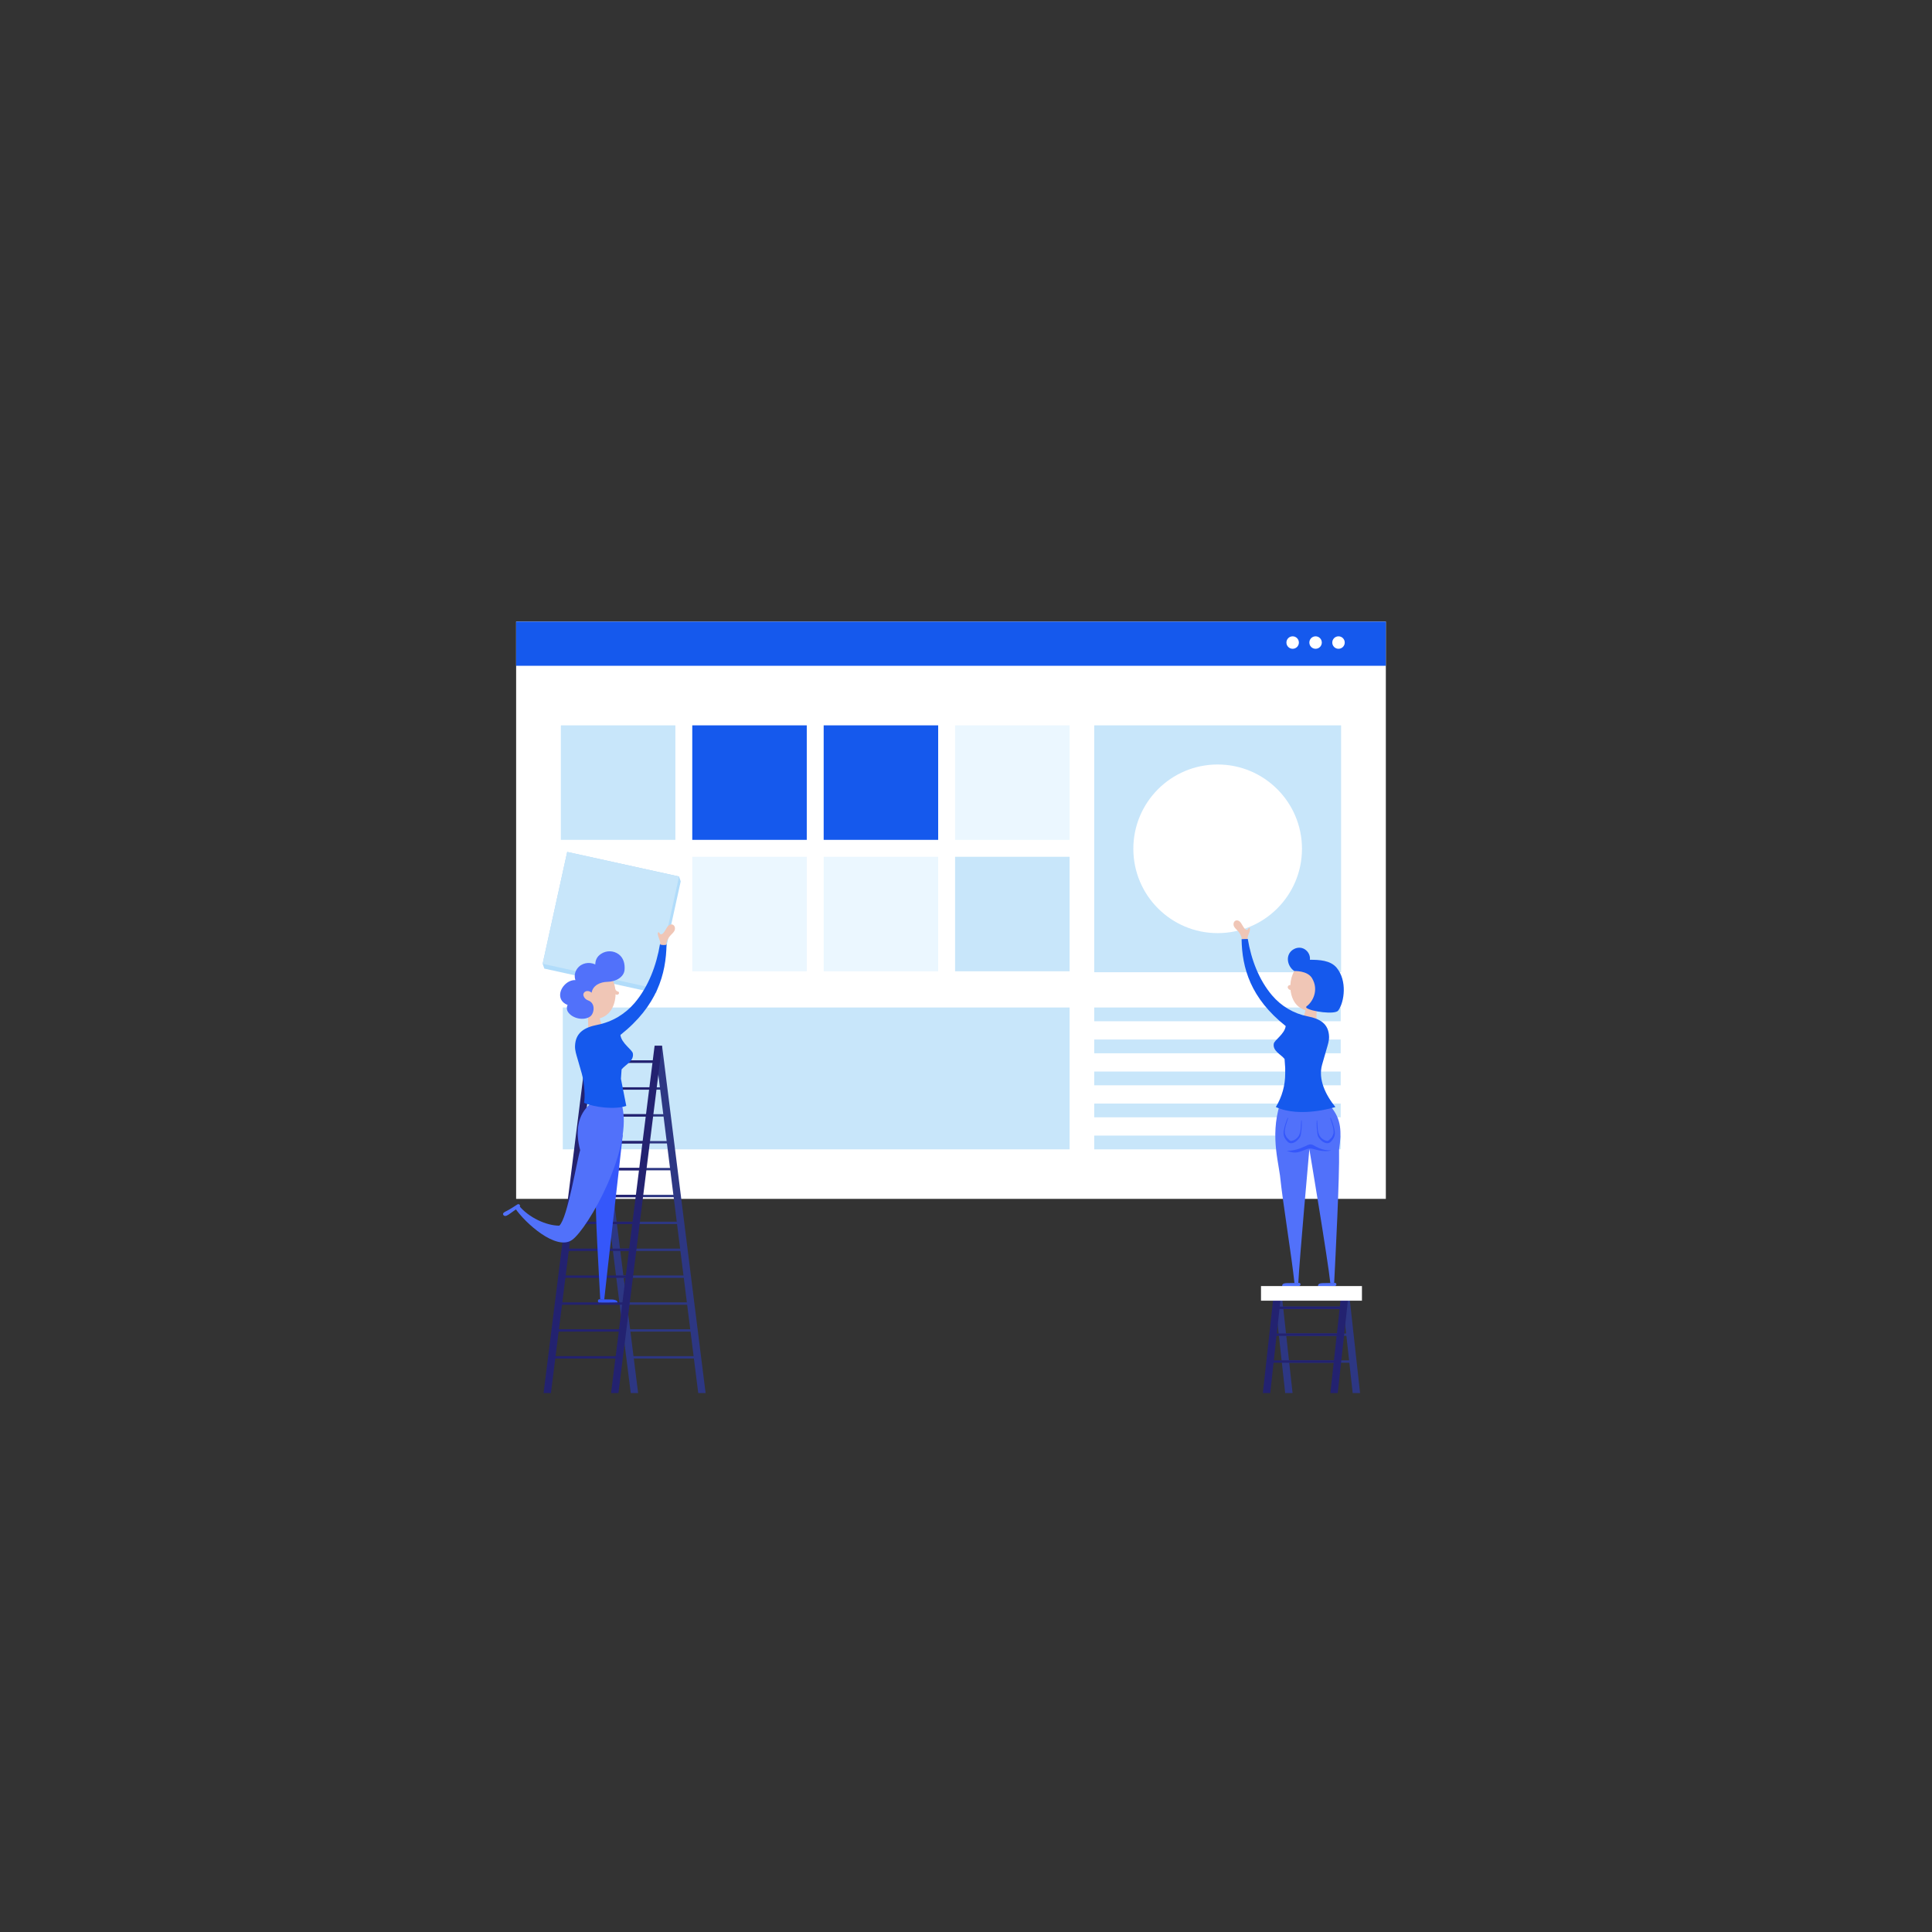 <svg xmlns="http://www.w3.org/2000/svg" id="Layer_1" data-name="Layer 1" viewBox="0 0 1200 1200"><rect x="0" y="0" width="1200" height="1200" fill="#333333" stroke="none"/><defs><style>      .cls-1 {        fill: #f0c6b6;      }      .cls-1, .cls-2, .cls-3, .cls-4, .cls-5, .cls-6, .cls-7, .cls-8, .cls-9, .cls-10, .cls-11 {        stroke-width: 0px;      }      .cls-2 {        fill: #2d3783;      }      .cls-3 {        fill: #232270;      }      .cls-4 {        fill: #b1dcfa;      }      .cls-5 {        fill: #1559ed;      }      .cls-6 {        fill: #3557fa;      }      .cls-7 {        fill: #5171fa;      }      .cls-8 {        fill: #f7f7f8;      }      .cls-9 {        fill: #c8e6fa;      }      .cls-10 {        fill: #fff;      }      .cls-11 {        fill: #ebf7ff;      }    </style></defs><g><rect class="cls-10" x="320.57" y="386.09" width="540.19" height="358.56" transform="translate(1181.34 1130.73) rotate(180)"></rect><rect class="cls-5" x="320.57" y="386.09" width="540.19" height="27.44"></rect></g><g><path class="cls-10" d="M835.24,399.1c0-2.14-1.73-3.87-3.87-3.87s-3.87,1.73-3.87,3.87,1.73,3.87,3.87,3.87,3.87-1.73,3.87-3.87Z"></path><path class="cls-10" d="M821,399.1c0-2.14-1.73-3.87-3.87-3.87s-3.87,1.73-3.87,3.87,1.73,3.87,3.87,3.87,3.87-1.73,3.87-3.87Z"></path><circle class="cls-10" cx="802.89" cy="399.1" r="3.87"></circle></g><g><g><rect class="cls-9" x="679.64" y="450.53" width="153.34" height="153.34"></rect><path class="cls-10" d="M756.31,579.58h0c28.93,0,52.37-23.45,52.37-52.37h0c0-28.93-23.45-52.37-52.37-52.37h0c-28.93,0-52.37,23.45-52.37,52.37h0c0,28.93,23.45,52.37,52.37,52.37Z"></path><g><rect class="cls-11" x="593.22" y="450.53" width="71.12" height="71.12"></rect><rect class="cls-5" x="511.6" y="450.53" width="71.12" height="71.12" transform="translate(1094.32 972.18) rotate(180)"></rect><rect class="cls-5" x="429.98" y="450.53" width="71.12" height="71.12" transform="translate(931.08 972.18) rotate(180)"></rect><rect class="cls-9" x="348.36" y="450.53" width="71.12" height="71.12"></rect><rect class="cls-9" x="593.22" y="532.16" width="71.12" height="71.12"></rect><rect class="cls-11" x="511.6" y="532.16" width="71.12" height="71.12"></rect><rect class="cls-11" x="429.98" y="532.16" width="71.12" height="71.12"></rect><rect class="cls-8" x="343.84" y="535.95" width="71.12" height="71.12" transform="translate(627.35 1211.12) rotate(-167.61)"></rect><polygon class="cls-4" points="337.04 598.61 352.3 529.15 421.76 544.41 422.81 547.42 407.55 616.88 338.09 601.62 337.04 598.61"></polygon><rect class="cls-9" x="343.84" y="535.95" width="71.12" height="71.12" transform="translate(-260.2 819.46) rotate(-77.61)"></rect></g></g><g><rect class="cls-9" x="679.64" y="625.77" width="153.1" height="8.54"></rect><rect class="cls-9" x="679.64" y="645.66" width="153.1" height="8.54"></rect><rect class="cls-9" x="679.64" y="665.55" width="153.1" height="8.54"></rect><rect class="cls-9" x="679.64" y="685.44" width="153.1" height="8.54"></rect><rect class="cls-9" x="679.64" y="705.34" width="153.1" height="8.54"></rect></g><rect class="cls-9" x="349.55" y="625.77" width="314.79" height="88.11"></rect></g><g><g><g><g><rect class="cls-2" x="391.74" y="842.32" width="40.89" height="1.48"></rect><rect class="cls-2" x="389.61" y="825.62" width="40.89" height="1.48"></rect><rect class="cls-2" x="387.47" y="808.92" width="40.89" height="1.48"></rect><rect class="cls-2" x="385.33" y="792.22" width="40.89" height="1.48"></rect><rect class="cls-2" x="383.19" y="775.53" width="40.89" height="1.48"></rect><rect class="cls-2" x="381.06" y="758.83" width="40.89" height="1.48"></rect><rect class="cls-2" x="378.92" y="742.13" width="40.89" height="1.48"></rect><rect class="cls-2" x="376.78" y="725.43" width="40.89" height="1.48"></rect><rect class="cls-2" x="374.64" y="708.73" width="40.89" height="1.48"></rect><rect class="cls-2" x="372.51" y="692.04" width="40.89" height="1.48"></rect><rect class="cls-2" x="370.37" y="675.34" width="40.89" height="1.48"></rect><rect class="cls-2" x="368.23" y="658.64" width="40.89" height="1.48"></rect></g><g><polygon class="cls-2" points="433.69 865.26 406.64 649.57 411.22 649.57 438.27 865.26 433.69 865.26"></polygon><polygon class="cls-2" points="391.77 865.26 364.72 649.57 369.3 649.57 396.35 865.26 391.77 865.26"></polygon></g></g><g><g><rect class="cls-3" x="343.25" y="842.32" width="40.89" height="1.48"></rect><rect class="cls-3" x="345.39" y="825.62" width="40.89" height="1.48"></rect><rect class="cls-3" x="347.53" y="808.92" width="40.89" height="1.48"></rect><rect class="cls-3" x="349.66" y="792.22" width="40.89" height="1.48"></rect><rect class="cls-3" x="351.8" y="775.53" width="40.89" height="1.48"></rect><rect class="cls-3" x="353.94" y="758.83" width="40.89" height="1.48"></rect><rect class="cls-3" x="356.08" y="742.13" width="40.89" height="1.48"></rect><rect class="cls-3" x="358.21" y="725.43" width="40.89" height="1.48"></rect><rect class="cls-3" x="360.35" y="708.73" width="40.89" height="1.48"></rect><rect class="cls-3" x="362.49" y="692.04" width="40.89" height="1.48"></rect><rect class="cls-3" x="364.62" y="675.34" width="40.89" height="1.48"></rect><rect class="cls-3" x="366.76" y="658.64" width="40.89" height="1.48"></rect></g><g><polygon class="cls-3" points="342.2 865.26 369.24 649.57 364.66 649.57 337.62 865.26 342.2 865.26"></polygon><polygon class="cls-3" points="384.12 865.26 411.16 649.57 406.58 649.57 379.54 865.26 384.12 865.26"></polygon></g></g></g><g><g><path class="cls-1" d="M384.02,615.95c-1.67-.52-1.85-1.53-1.88-1.62-.17-.59-.29,2.73-.07,3.02.46.59,1.37.68,1.97.26.61-.43.65-1.44-.03-1.65Z"></path><path class="cls-1" d="M379.77,607.1c-.61-1.06-1.36-2.08-2.35-2.81-.03-.02-.07-.05-.1-.07-2.63-1.84-5.83-.44-7.96,1.48-2.42,2.17-4.45,4.78-5.96,7.67-2.75,5.24-4.4,14.92,1.83,18.59.07,3.62.15,7.24.22,10.85,0,.29.22.44.45.46.08.11.19.18.36.19,3.2.15,6.25-.57,9.05-2.12.11-.06.17-.15.2-.24.23-.11.38-.38.23-.66-1.39-2.54-2.74-5.1-3.21-7.95,3.36-.92,6.15-3.22,7.79-6.46,2.9-5.72,2.65-13.39-.55-18.93Z"></path></g><path class="cls-7" d="M357.39,608.75c-.78-2.3-.47-4.9,1.1-7.06,2.63-3.63,7.33-4.44,11.25-2.68.04-2.53.97-4.82,3.58-6.55,3.33-2.21,7.76-2.13,10.98.27,2.98,2.22,3.92,5.92,3.63,9.63-.34,4.36-5.12,7.37-10.63,7.47-4.54.08-9.12,2.25-9.82,6.74-2.72-2.29-5.79-.4-5.04,1.93.54,1.66,1.75,2.48,2.85,2.87,4.94,1.77,3.7,8.27,1.29,9.98-3.97,2.81-10.95,1.3-13.68-2.65-.95-1.38-1.06-3-.34-4.51-2.25-.89-4.07-2.47-4.54-4.9-.99-5.14,4.34-10.86,9.36-10.52Z"></path><g><g><path class="cls-6" d="M370.06,737.71c-.39,18.22,1.85,51.1,2.76,69.29l2.48.26c1.91-18.21,9.66-84.76,11.57-102.97l-16.81,33.41Z"></path><path class="cls-6" d="M371.38,807.9c-.08.76.3,1.06.66,1.08,2.54.15,11.54-.06,11.54-.06-.12-1.55-2.72-1.78-3.78-1.78-2.27,0-5.14-.1-7.4-.13-.6,0-.95.29-1.02.9Z"></path></g><g><path class="cls-7" d="M322.44,748.95c5.88,7.2,16.85,12.34,24.95,12.34,5.16-4.71,10.72-39.72,12.96-46.89-3.18-12-1.59-21.94,6.4-28.9,0,0,0-.01,0-.02h19.26c8.2,26.65-20.85,77.86-30.74,84.7-9.87,6.83-29.04-10.54-35.2-19.54,1.72-1.29.63-.44,2.38-1.69Z"></path><path class="cls-7" d="M322.83,748.39c-.39-.66-1.17-.48-1.47-.29-2.14,1.38-4.24,2.79-6.5,3.96-.84.43-3.29,1.36-2.11,2.74,1.01,1.17,2.88-.2,3.74-.82,1.84-1.34,4.21-2.95,6.05-4.26.49-.35.6-.79.29-1.32Z"></path></g></g><g><path class="cls-5" d="M386.09,664.22s-.38,5.78-.42,5.81l3.32,16.87c-7.05,2.43-19.76.91-26.24-1.92.73-2.86.35-12.11-1.41-18.22-.88-3.05-1.76-6.11-2.64-9.16-.74-2.57-1.65-5.22-1.54-7.94.31-8.24,5.7-11.51,13.97-13.14,9-1.77,17.15-6.62,23.08-13.62,8.59-10.13,13.53-23.34,15.75-36.63,1.36-.02,2.71.03,4.04.13-.29,18.69-5.82,38.34-28.66,56.44.72,5.29,7.35,9.1,7.75,11.48.79,4.71-4.54,6.86-7.01,9.9Z"></path><path class="cls-1" d="M416.29,574.29c-1.44.44-2.02,1.8-2.75,2.97-.52.83-1.25,2.27-2.15,2.77-1.43.79-1.36-.05-1.99-.85-.28-.36-.79-.03-.82.34-.2,2.53,1.89,4.63,1.47,7.14,1.25.39,2.51.4,3.76.17.05-.06-.13-2.76,2.72-5.91.96-1.07,2.25-2.01,2.61-3.48.46-1.86-.8-3.79-2.85-3.16Z"></path></g></g></g><g><g><g><path class="cls-1" d="M801.47,611.87c.13-3.09.94-6.14,2.42-8.72.59-1.02,1.3-1.99,2.24-2.68.03-.02.06-.05.1-.07,2.51-1.76,5.57-.42,7.61,1.42,2.31,2.08,4.25,4.57,5.7,7.33,2.62,5.01,4.2,14.26-1.75,17.77-.07,3.46-.14,6.92-.21,10.37,0,.28-.21.42-.43.44-.07.1-.19.18-.34.18-3.06.15-5.97-.54-8.65-2.03-.11-.06-.16-.14-.19-.23-.22-.11-.36-.36-.22-.63,1.33-2.43,2.62-4.88,3.07-7.6-3.21-.88-5.88-3.08-7.45-6.17-.99-1.95-1.57-4.13-1.81-6.38-.6-.04-1.16-.36-1.56-1.07-.62-1.11.52-2.13,1.47-1.92Z"></path><path class="cls-5" d="M803.02,589.9c2.25-1.54,5.19-1.76,7.5-.22,2.14,1.42,3.39,3.91,3.08,6.45,5.73,0,12.78.26,16.69,5.04,6.5,7.95,4.81,21.03.94,26.47-1.97,2.76-17.08.61-19.75-1.64-.35-.29-.18-.8.13-1.02,3.56-2.51,7.81-9.92,3.31-17.43-2.91-4.84-11.08-4.4-11.03-4.41-4.45-3.08-5.72-9.94-.87-13.25Z"></path></g><g><path class="cls-7" d="M807.77,797.7c.07.73-.63,1.03-.97,1.05-2.43.14-4.85.24-7.25.61-.89.14-3.31.81-3.17-.92.12-1.48,2.34-1.47,3.35-1.47,2.17,0,4.91-.1,7.07-.13.58,0,.91.27.97.86Z"></path><path class="cls-7" d="M830.05,797.7c.07.73-.63,1.03-.97,1.05-2.43.14-4.85.24-7.25.61-.89.14-3.31.81-3.17-.92.12-1.48,2.34-1.47,3.35-1.47,2.17,0,4.91-.1,7.07-.13.58,0,.91.27.97.86Z"></path><g><g><path class="cls-1" d="M768.99,571.79c1.37.42,1.93,1.72,2.63,2.84.49.79,1.19,2.17,2.06,2.65,1.37.75,1.3-.04,1.9-.82.27-.34.75-.02.78.32.19,2.42-1.81,4.42-1.41,6.82-1.19.37-2.4.38-3.6.17-.05-.05.12-2.63-2.6-5.65-.92-1.02-2.15-1.92-2.5-3.33-.44-1.78.76-3.62,2.73-3.02Z"></path><path class="cls-7" d="M798,677.59h23.43c1.13,3.6,2.94,7.01,5.39,10.03,6.32,7.8,6.54,15.26,4.9,26.54.33,17.49-2.18,65.42-3.04,82.68l-2.37.25c-1.57-14.98-13.05-83.32-13.05-83.32,0,0-6.11,68.1-6.86,83.06l-2.37.25c-1.83-17.41-7.13-49.07-8.95-66.48h.02c-1.79-12.9-7.03-30.63,2.9-53.02Z"></path><path class="cls-5" d="M792.44,687.6s.04-.06.06-.1c3.78-6.23,5.76-13.39,5.76-20.68v-3.54s-.36-5.51-.4-5.55c-2.36-2.91-7.45-4.96-6.7-9.46.38-2.28,6.72-5.92,7.41-10.97-21.83-17.29-27.12-36.08-27.4-53.94,1.28-.1,2.57-.14,3.86-.13,2.12,12.7,6.85,25.32,15.06,35,5.67,6.69,13.46,11.33,22.06,13.02,7.9,1.55,13.06,4.69,13.35,12.56.1,2.59-.77,5.12-1.48,7.59l-2.52,8.75c-.1.36-.21.72-.31,1.08-2.64,9.18,2.22,18.93,8.24,26.36.01.01-21.66,6.99-36.99,0Z"></path><path class="cls-6" d="M815.69,711.28c1.2.64,2.36,1.32,3.62,1.84,2.24.94,4.56,1.47,6.97,1.39.2.02.4.03.59.04-2.78.75-5.74.46-8.57-.22-2.48-.6-4.17-1.49-6.69-.57-3.27,1.19-5.76,2.68-9.39,1.9-1.02-.22-2.01-.55-2.99-.93,3.91.15,7.72-1.02,11.43-2.77,1.87-.89,3.09-1.71,5.03-.68Z"></path></g><path class="cls-6" d="M819.84,707.49c-.53-.59-1.02-1.27-1.24-1.9-.33-.96-.41-2.09-.54-3.09-.28-2.23-.36-4.5-.21-6.74.23.08.28.37.3.61.06,1,.12,2,.18,3,.11,1.83.23,3.7.95,5.39.89,2.07,3.08,3.76,5.37,3.93.88-.41,1.86-1.53,2.63-2.37.57-1.05.99-2.17,1.03-2.74.18-2.86-1.22-6.4-2.07-9.09-.06-.18.24-.27.31-.1.92,2.11,1.63,4.28,2.15,6.53.59,2.57.71,4.57-.91,6.78-.47.64-.96,1.3-1.59,1.79-1.72,1.33-4.14.18-5.52-1.11-.26-.25-.56-.54-.84-.86Z"></path><path class="cls-6" d="M806.49,707.49c.53-.59,1.02-1.27,1.24-1.9.33-.96.41-2.09.54-3.09.28-2.23.36-4.5.21-6.74-.23.08-.28.37-.3.61-.06,1-.12,2-.18,3-.11,1.83-.23,3.7-.95,5.39-.89,2.07-3.08,3.76-5.37,3.93-.88-.41-1.86-1.53-2.63-2.37-.57-1.05-.99-2.17-1.03-2.74-.18-2.86,1.22-6.4,2.07-9.09.06-.18-.24-.27-.31-.1-.92,2.11-1.63,4.28-2.15,6.53-.59,2.57-.71,4.57.91,6.78.47.64.96,1.3,1.59,1.79,1.72,1.33,4.14.18,5.52-1.11.26-.25.56-.54.84-.86Z"></path></g></g></g><g><g><g><g><rect class="cls-2" x="799.14" y="844.94" width="40.89" height="1.48"></rect><rect class="cls-2" x="797" y="828.24" width="40.89" height="1.48"></rect><rect class="cls-2" x="794.86" y="811.54" width="40.89" height="1.48"></rect></g><g><polygon class="cls-2" points="840.18 865.26 833.27 802.47 837.85 802.47 844.76 865.26 840.18 865.26"></polygon><polygon class="cls-2" points="798.26 865.26 791.36 802.47 795.93 802.47 802.84 865.26 798.26 865.26"></polygon></g></g><g><g><rect class="cls-3" x="789.12" y="844.94" width="40.89" height="1.48"></rect><rect class="cls-3" x="791.26" y="828.24" width="40.89" height="1.48"></rect><rect class="cls-3" x="793.39" y="811.54" width="40.89" height="1.48"></rect></g><g><polygon class="cls-3" points="784.39 865.26 791.29 802.47 795.87 802.47 788.97 865.26 784.39 865.26"></polygon><polygon class="cls-3" points="826.31 865.26 833.21 802.47 837.79 802.47 830.89 865.26 826.31 865.26"></polygon></g></g></g><rect class="cls-10" x="783.22" y="798.79" width="62.7" height="9.08" transform="translate(1629.15 1606.67) rotate(180)"></rect></g></g></svg>